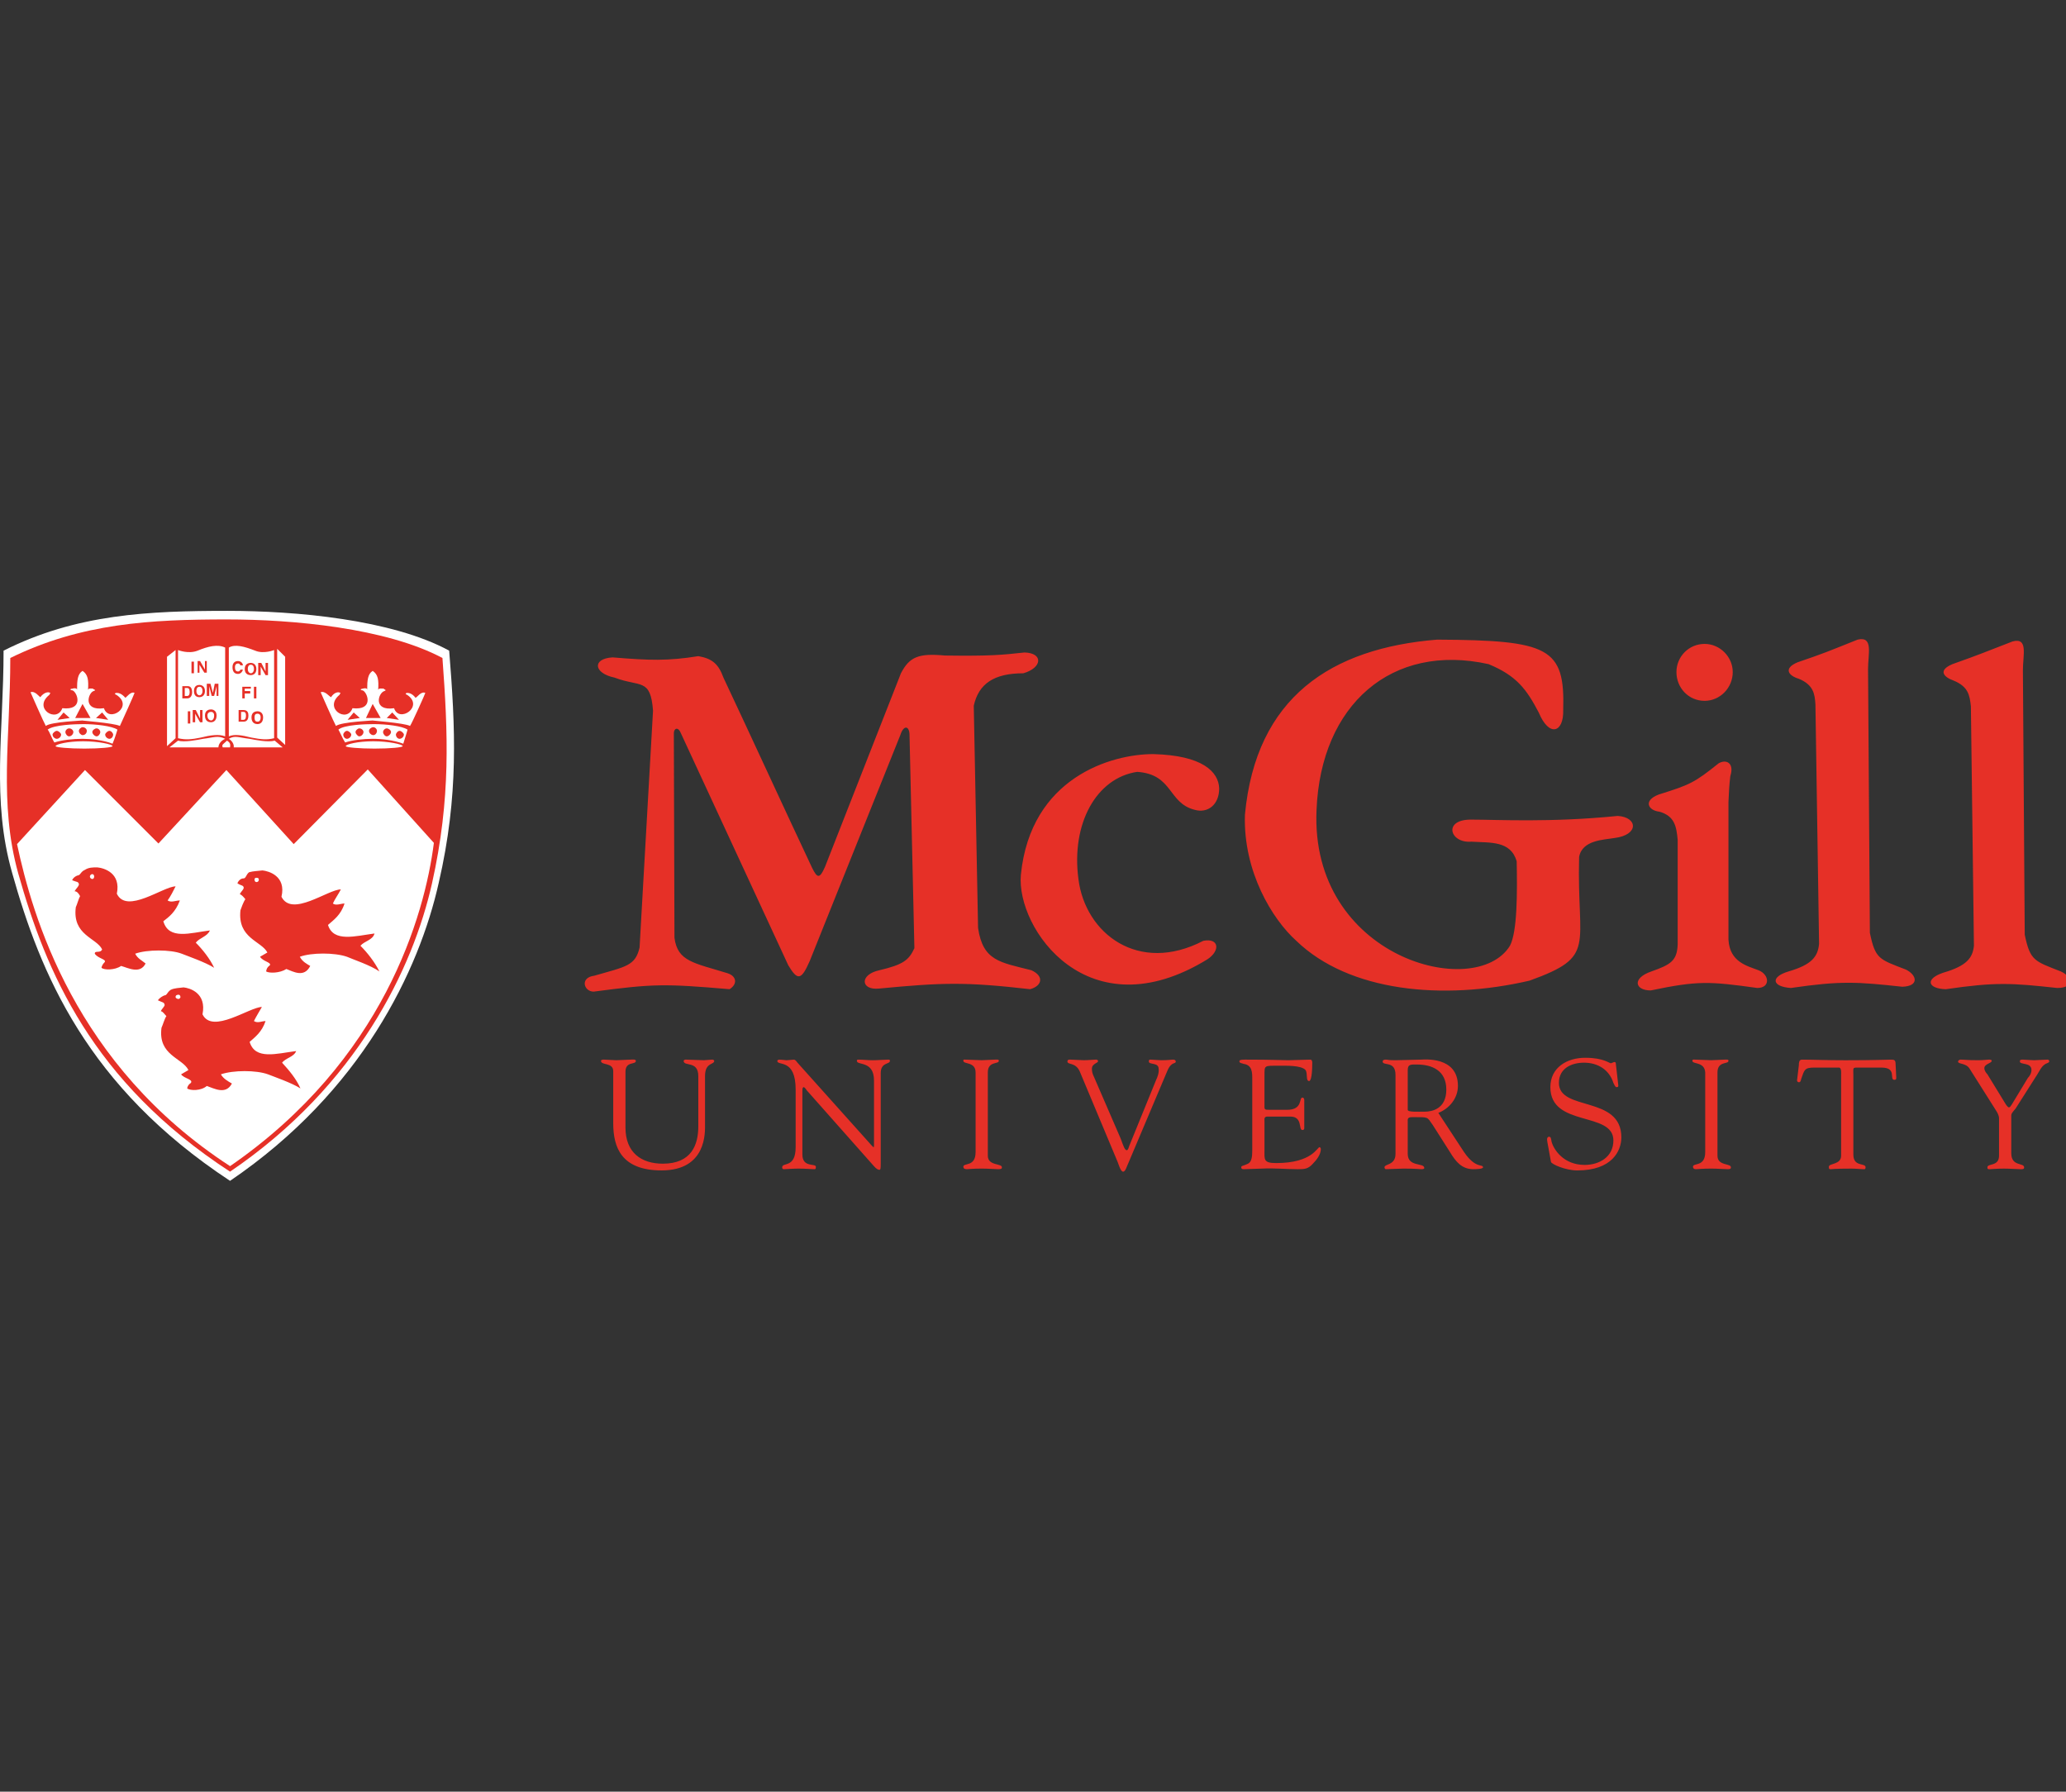 <svg xmlns="http://www.w3.org/2000/svg" width="173" height="150" viewBox="0 0 173 150"><rect x="0" y="0" width="173" height="150" fill="#333333" stroke="none"/><g fill-rule="evenodd" clip-rule="evenodd"><path fill="#E63027" d="M52.375 89.735c0-.923.871-.564.871-.923 0-.154-.358-.102-.41-.102l-1.23.052-1.025-.052c-.052 0-.256 0-.256.102 0 .41 1.025.103 1.025.871v4.356c0 1.999.666 3.947 4.049 3.947 3.792 0 3.638-3.229 3.638-3.843v-4.051c0-1.179.77-.923.77-1.281 0-.05-.103-.102-.154-.102l-.717.052-1.537-.052c-.052 0-.154.052-.154.102 0 .513 1.229-.05 1.229 1.281v4.203c0 1.538-.563 3.128-2.973 3.128-1.794 0-3.126-.923-3.126-3.024v-4.664zM66.625 96.039c0 1.796-1.128 1.231-1.128 1.691 0 .052 0 .154.154.154.102 0 .769-.05 1.23-.05.615 0 1.025.05 1.333.05.103 0 .103-.103.103-.204 0-.309-1.128.102-1.128-1.024v-5.332c0-.256.051-.308.102-.308.103 0 .256.256.256.256l5.586 6.304c.256.309.411.36.513.36.103 0 .103-.206.103-.564v-7.534c0-.923.77-.717.77-1.025 0-.102-.052-.102-.154-.102-.308 0-.872.052-1.282.052s-.82-.052-1.179-.052c-.103 0-.153 0-.153.102 0 .41 1.435-.05 1.435 1.642v5.432c0 .104 0 .153-.052.153l-.154-.153-6.201-6.919c-.051-.052-.153-.256-.307-.256l-.616.052s-.409-.052-.615-.052c-.051 0-.154.052-.154.102 0 .463 1.539-.256 1.539 2.41v4.815h-.001zM81.693 96.45c0 1.28-1.025.87-1.025 1.23 0 .102.051.204.307.204.153 0 .41-.05 1.23-.05.564 0 1.129.05 1.385.05s.306-.05.306-.154c0-.358-1.179-.102-1.179-.973v-6.971c0-.975.923-.666.923-.975 0-.102-.05-.102-.256-.102l-1.179.052-1.435-.052c-.102 0-.102 0-.102.102 0 .309 1.025.052 1.025.975v6.664zM93.585 97.271c.102.256.256.82.46.82.206 0 .309-.462.462-.771l3.229-7.637c.36-.871.719-.563.719-.819 0-.102-.103-.153-.206-.153-.204 0-.41.052-1.025.052l-.87-.052c-.103 0-.154 0-.154.153 0 .307.82.051.82.615.051.308-.104.716-.206.922l-2.255 5.536c-.051.154-.103.358-.204.358-.154 0-.257-.257-.513-.973l-2.308-5.332c-.05-.102-.102-.308-.102-.512 0-.463.563-.463.512-.667 0-.05-.102-.102-.154-.102-.204 0-.666.052-1.024.052l-1.179-.052c-.154 0-.204.052-.204.153 0 .307.666.051 1.024.819l3.178 7.59zM105.885 90.044c0-.873-.05-.821 1.23-.821.513 0 1.846-.052 2.204.358.206.309 0 .923.308.923.053 0 .257-.103.257-1.537 0-.154-.053-.256-.154-.256-.358 0-1.589.052-1.846.052-.512 0-1.229-.052-3.638-.052-.411 0-.463.052-.463.153 0 .152.257.152.36.205.717.102.717.718.717 1.28v5.946c0 .564-.052.975-.358 1.129-.41.204-.564.151-.564.306 0 .104.052.154.206.154l1.537-.05c1.024-.053 1.999.05 2.972.05.564 0 .873 0 1.283-.46.307-.309.666-.769.666-1.231 0-.052-.052-.154-.104-.154-.204 0-.614 1.333-3.639 1.333-1.076 0-.975-.308-.975-1.076v-2.408c0-.206-.05-.41.256-.41h1.897c1.077 0 .667 1.127 1.024 1.127.103 0 .154-.052.154-.154v-2.357c0-.102-.052-.204-.154-.204-.308 0 .053 1.024-1.28 1.024h-1.385c-.563 0-.513 0-.513-.462v-2.408h.002zM120.442 93.17c.923-.358 1.64-1.231 1.64-2.256 0-2.512-2.87-2.203-3.074-2.203l-2.153.052c-.667 0-.615-.052-.821-.052-.153 0-.256.052-.256.153 0 .411 1.077-.102 1.077 1.127v6.612c0 .973-.923.821-.923 1.127 0 .052.052.154.102.154l1.487-.05c1.077 0 1.383.05 1.487.05.102 0 .256 0 .256-.103 0-.462-1.385-.052-1.385-1.179v-2.716c0-.153-.05-.359.36-.359 1.435 0 1.229-.051 1.741.666l1.435 2.256c.462.769.975 1.435 1.949 1.435.103 0 .818 0 .818-.154 0-.306-.614.154-1.589-1.28l-2.151-3.28zm-2.563-3.589c0-.512.308-.46.769-.46 1.282 0 2.462.512 2.462 2.102 0 1.639-1.231 1.845-1.796 1.845-.614 0-1.435.05-1.435-.154v-3.333zM129.873 97.271c.052.204 1.23.717 2.203.717 2.922 0 3.69-1.64 3.69-2.769 0-3.536-5.228-2.151-5.228-4.561 0-1.231 1.077-1.691 2.102-1.691 1.127 0 2.102.564 2.46 1.691.052.102.153.358.256.358.154 0 .154-.051.154-.154l-.204-1.793c0-.154-.053-.154-.154-.154l-.256.102c-.154 0-.615-.46-2.154-.46-1.536 0-2.92.82-2.92 2.46 0 3.384 5.278 1.999 5.278 4.459 0 1.385-1.179 2.051-2.408 2.051-1.795 0-2.613-1.333-2.768-1.947-.052-.256-.052-.41-.206-.41-.152 0-.204.154-.152.41l.307 1.691zM142.789 96.45c0 1.28-1.024.87-1.024 1.23 0 .102.05.204.256.204.204 0 .461-.05 1.281-.05.513 0 1.076.05 1.385.05.204 0 .256-.05.256-.154 0-.358-1.128-.102-1.128-.973v-6.971c0-.975.922-.666.922-.975 0-.102-.05-.102-.256-.102l-1.179.052-1.435-.052c-.103 0-.154 0-.154.102 0 .309 1.024.052 1.076.975v6.664zM154.169 96.758c0 .769-1.026.614-1.026.923 0 .154 0 .204.153.204.053 0 .309-.05 1.743-.05.411 0 .769.05 1.077.05.103 0 .103-.154.103-.154 0-.41-1.025 0-1.025-1.074v-6.612c0-.719-.102-.667.513-.667h1.845c1.333 0 .615 1.024 1.077 1.024.204 0 .152-.153.152-.308l-.051-1.024c0-.307-.102-.358-.357-.358-.257 0-1.487.052-3.845.052-1.642 0-2.666-.052-3.641-.052-.256 0-.256.306-.256.46l-.152 1.283c0 .05.05.151.152.151.154 0 .154-.151.206-.306.256-.719.256-.923 1.076-.923h2.102c.204.05.154.513.154.614v6.767zM167.136 92.964c.102.153.256.41.256.666v3.128c0 .923-.973.614-.973.973 0 .154.05.154.204.154.103 0 .564-.05 1.179-.05.463 0 1.231.05 1.385.05.204 0 .307 0 .307-.154 0-.41-1.077-.05-1.077-1.179v-3.178c0-.152.104-.257.36-.563l1.794-2.82c.204-.308.357-.716.716-.922.104-.053.309-.103.309-.205s-.05-.153-.154-.153l-1.127.052-.923-.052c-.153 0-.256 0-.256.153 0 .307.973.051.973.717 0 .309-.204.564-.306.667l-1.333 2.203c-.103.154-.154.258-.257.258-.052 0-.153-.104-.256-.258l-1.537-2.51c-.104-.104-.258-.309-.258-.515 0-.357.616-.41.616-.614 0-.102-.154-.102-.256-.102-.103 0-.463.052-.873.052-.923 0-1.127-.052-1.485-.052-.104 0-.206.102-.206.153 0 .257.667.103.975.615l2.203 3.486zM142.737 53.908c1.283 0 2.357 1.076 2.357 2.357 0 1.333-1.074 2.409-2.357 2.409-1.331 0-2.357-1.076-2.357-2.409 0-1.281 1.026-2.357 2.357-2.357zm22.553 25.269c-.102 1.026-.614 1.691-2.562 2.255-1.539.513-1.333 1.333.204 1.385 4.203-.616 5.536-.514 9.328-.104 1.487 0 1.231-.973.309-1.383-2.204-.871-2.563-.871-3.024-3.076l-.154-22.142c0-1.281.463-2.768-.87-2.409-2.512.974-2.718 1.076-5.023 1.896-1.23.513-.769 1.076.103 1.384 1.23.513 1.332 1.23 1.435 2.152l.254 20.042zm-12.967-.155c-.104 1.077-.616 1.743-2.563 2.308-1.537.46-1.383 1.28.206 1.383 4.203-.614 5.534-.513 9.328-.103 1.436-.05 1.229-.973.307-1.435-2.254-.87-2.562-.87-3.024-3.076l-.153-22.09c0-1.281.462-2.768-.871-2.46-2.562 1.024-2.768 1.127-5.023 1.896-1.229.513-.769 1.127.103 1.384 1.23.513 1.333 1.281 1.385 2.152l.305 20.041zm-11.84-8.711c-.104-1.128-.256-2-1.539-2.358-.922-.103-1.383-.923-.05-1.435 2.614-.82 2.973-.975 5.021-2.614.616-.359 1.333-.052.975 1.076-.102.82-.102 1.229-.154 2.152v11.532c.104 1.897 1.59 2.204 2.512 2.563.923.358 1.025 1.485-.102 1.485-4.049-.563-4.972-.614-8.918.206-1.333 0-1.589-1.024.05-1.589 1.589-.564 2.153-.871 2.205-2.256v-8.762zm-36.237-2.103c.922-9.841 7.227-13.941 16.095-14.658 9.378.051 10.711.666 10.557 5.895.052 1.896-1.179 2.306-2.05.204-1.024-1.947-1.845-3.075-4.202-4.049-8.1-1.794-14.044 3.383-14.403 12.199-.563 12.404 13.326 16.043 16.196 11.378.616-1.179.616-4.407.564-7.073-.513-1.742-2.203-1.537-3.793-1.64-1.795.153-2.409-1.846-.052-1.846 2.308 0 6.664.257 12.303-.308 1.69.103 1.793 1.589-.257 1.846-.872.154-2.718.154-2.974 1.589-.204 7.586 1.537 8.304-4.151 10.354-7.278 1.69-15.12.922-19.528-3.332-2-1.794-4.459-5.792-4.305-10.559zm-18.761 5.023c.82-8.149 7.587-10.098 11.071-10.098 4.152.103 5.485 1.487 5.535 2.87 0 1.385-.973 2.103-2.049 1.795-2.256-.564-1.795-2.974-4.819-3.178-3.435.512-5.535 4.356-4.919 8.969.563 4.562 5.023 7.996 10.455 5.177 1.332-.257 1.435.82.359 1.539-9.995 6.15-16.042-2.564-15.633-7.074zm-30.803-13.736c-.206-2.768-1.077-1.948-3.229-2.768-1.743-.359-1.896-1.59-.154-1.691 3.075.256 4.613.307 7.176-.103 1.179.204 1.692.666 2.102 1.794 2.152 4.562 5.279 11.379 7.432 15.94.41.819.614.974 1.077-.103l6.355-16.197c.718-1.384 1.487-1.691 3.691-1.486 3.844.052 4.765-.051 6.663-.256 1.589.051 1.487 1.281-.102 1.742-2.461 0-3.743.872-4.153 2.717l.36 18.606c.409 2.768 1.844 2.87 4.459 3.536 1.126.513.871 1.333-.103 1.589-5.433-.616-7.278-.564-12.66-.052-1.539.154-1.641-1.179.05-1.537 1.948-.462 2.46-.82 2.922-1.845l-.41-17.94c-.051-.717-.513-.717-.769.103l-7.585 18.914c-.718 1.64-1.025 1.64-1.795.358l-8.969-19.375c-.257-.666-.615-.461-.615-.051l.052 17.118c.256 2 1.639 2.102 4.459 2.975.768.256.819.922.154 1.332-5.434-.462-6.356-.462-11.379.204-.82 0-1.179-1.179.051-1.332 2.666-.769 3.434-.82 3.793-2.357l1.127-19.835z"/><path fill="#fff" d="M1.017 73.078c-1.743-6.1-.718-11.789-.718-18.606 6.099-3.075 12.199-3.331 18.76-3.331 5.689 0 13.736.717 18.554 3.331.513 6.407.82 12.097-.872 19.426-1.64 7.33-6.458 17.479-17.478 24.962-11.993-7.894-15.888-17.376-18.246-25.782z"/><path fill="#E63027" d="M1.529 73.129c-1.64-5.895-.667-11.379-.667-18.042 5.946-2.921 11.789-3.229 18.145-3.229 5.536 0 13.327.719 18.042 3.229.461 6.253.718 11.738-.872 18.862-1.588 7.072-6.253 16.913-16.914 24.142-11.634-7.587-15.427-16.813-17.734-24.962z"/><path fill="#fff" d="M7.116 64.467l-5.689 6.202c1.281 5.996 4.818 18.502 17.837 26.96 12.865-8.866 16.299-21.014 17.068-27.063l-5.536-6.15-6.202 6.253-5.638-6.202-5.689 6.15-6.151-6.15zM9.73 58.162c-.051 0-.205-.103 0-.153.153 0 .41 0 .769.41.102-.052.461-.564.769-.41 0 .051-1.127 2.563-1.23 2.768-.512-.256-3.434-.461-3.126-.461.256 0-2.666.103-3.076.461-.154-.256-1.281-2.819-1.281-2.819.358-.153.717.359.82.41.308-.41.615-.41.667-.41.307.052.103.103.103.205-1.437 1.127.613 2.408 1.075 1.127 1.794.205 1.281-1.281.871-1.486-.358-.052-.153-.154 0-.154.103-.051.359-.051.359.103 0-.819.051-1.332.461-1.588.461.307.512.769.461 1.588.051-.153.256-.103.41-.103.051.103.358.103.051.205-.461.154-.922 1.692.871 1.436.411 1.28 2.564-.155 1.026-1.129zm-1.178 1.486l.512.615-1.025-.153.513-.462zm-1.64-.716l.666 1.179h-1.282l.616-1.179zm-1.59.716l-.512.616 1.025-.153-.513-.463zM4.554 62.16c-.206-.308-.41-.923-.564-1.076.513-.41 2.358-.461 3.024-.461.974 0 2.357.153 2.819.461 0 0-.205.718-.41 1.179-.769-.308-1.845-.41-2.511-.41-.821 0-1.743.102-2.358.307zm4.613-.973c.153 0 .307.205.307.308 0 .205-.154.358-.307.358-.154 0-.359-.153-.359-.358 0-.103.205-.308.359-.308zm-1.077-.206c.153 0 .307.153.307.308 0 .153-.154.358-.307.358-.154 0-.359-.205-.359-.358 0-.154.206-.308.359-.308zm-1.178-.102c.205 0 .358.153.358.308 0 .205-.154.358-.358.358-.103 0-.308-.153-.308-.358 0-.155.205-.308.308-.308zm-1.128.102c.205 0 .359.153.359.308 0 .153-.154.358-.359.358-.154 0-.308-.205-.308-.358 0-.154.154-.308.308-.308zm-1.026.206c.154 0 .359.205.359.308 0 .205-.205.358-.359.358-.153 0-.358-.153-.358-.358 0-.103.205-.308.358-.308zM6.962 62.058c1.281 0 2.46.257 2.46.41 0 .103-1.025.205-2.358.205-1.281 0-2.409-.103-2.409-.205.001-.154 1.026-.41 2.307-.41zM34.077 58.162c-.051 0-.205-.103 0-.153.103 0 .41 0 .718.41.154-.052.461-.564.82-.41 0 .051-1.127 2.563-1.281 2.768-.461-.256-3.383-.461-3.126-.461.256 0-2.614.103-3.076.461-.153-.256-1.281-2.819-1.281-2.819.359-.153.718.359.871.41.257-.41.564-.41.615-.41.308.052.103.103.103.205-1.384 1.128.615 2.409 1.076 1.128 1.794.205 1.281-1.281.871-1.486-.359-.052-.102-.154 0-.154.154-.051.359-.051.359.103 0-.819.051-1.332.461-1.588.461.307.512.769.461 1.588.051-.153.256-.103.461-.103.051.103.308.103.051.205-.513.154-.974 1.692.82 1.436.41 1.279 2.563-.156 1.077-1.13zm-1.23 1.486l.563.615-1.025-.153.462-.462zm-1.64-.716l.667 1.179h-1.23l.563-1.179zm-1.589.716l-.513.615 1.025-.153-.512-.462zM28.9 62.16c-.205-.308-.461-.923-.564-1.076.461-.41 2.307-.461 2.973-.461 1.025 0 2.357.153 2.819.461 0 0-.205.718-.358 1.179-.82-.308-1.846-.41-2.563-.41-.769 0-1.692.102-2.307.307zm4.561-.973c.154 0 .359.205.359.308 0 .205-.205.358-.359.358-.153 0-.308-.153-.308-.358.001-.103.155-.308.308-.308zm-1.076-.206c.154 0 .359.153.359.308 0 .153-.205.358-.359.358s-.308-.205-.308-.358c.001-.154.154-.308.308-.308zm-1.127-.102c.153 0 .308.153.308.308 0 .205-.154.358-.308.358s-.359-.153-.359-.358c0-.155.205-.308.359-.308zm-1.179.102c.206 0 .359.153.359.308 0 .153-.153.358-.359.358-.103 0-.308-.205-.308-.358 0-.154.205-.308.308-.308zm-1.025.206c.153 0 .359.205.359.308 0 .205-.206.358-.359.358-.154 0-.308-.153-.308-.358 0-.103.154-.308.308-.308zM31.258 62.058c1.281 0 2.46.257 2.46.41 0 .103-1.025.205-2.357.205-1.282 0-2.409-.103-2.409-.205-.001-.154 1.024-.41 2.306-.41z"/><path fill="#E63027" d="M6.348 75.948c.103-.206.256-.769.358-.923-.103-.205-.256-.41-.461-.41.103-.205.41-.461.359-.615-.051-.204-.205-.153-.563-.307.103-.257.41-.411.513-.411.205-.051.205-.308.563-.461.308-.205.667-.205 1.025-.205.564.052 2 .462 1.641 2.204.82 1.742 3.895-.614 4.92-.614-.205.409-.41.819-.667 1.179.308.204.667 0 1.025 0-.359.974-.923 1.384-1.384 1.742.461 1.589 2.256.973 3.896.769-.205.513-.871.614-1.179 1.024.563.564 1.179 1.333 1.538 2.102-.717-.46-2.204-.973-2.717-1.179-.922-.358-2.921-.358-3.895 0 .205.41.564.564.871.82-.461.923-1.486.358-2.05.205-.513.359-1.436.359-1.64.153 0 0 0-.204.256-.46.205-.256-.564-.309-.82-.719 0-.306.461 0 .615-.358-.462-.974-2.512-1.178-2.204-3.536zm1.383-2.768c.103 0 .154.103.154.205s-.051.205-.154.205-.205-.103-.205-.205.103-.205.205-.205zM20.135 76.204c.051-.153.256-.718.41-.922-.154-.205-.359-.41-.461-.41.051-.205.41-.462.308-.615-.051-.154-.206-.103-.513-.308.103-.256.307-.41.513-.41.205 0 .205-.308.461-.513.359-.103.718-.103 1.128-.154.512.052 1.999.462 1.589 2.205.871 1.742 3.896-.616 4.972-.616-.206.411-.513.821-.667 1.18.256.205.667 0 .974 0-.307.975-.922 1.385-1.384 1.795.461 1.484 2.306.921 3.896.716-.154.564-.82.615-1.179 1.025.563.564 1.179 1.333 1.588 2.153-.717-.513-2.255-1.024-2.716-1.23-1.025-.358-2.973-.358-3.947 0 .205.41.615.616.871.769-.512 1.026-1.435.462-1.999.256-.564.36-1.435.36-1.691.206 0 0 0-.309.307-.513.154-.256-.564-.308-.82-.718l.615-.358c-.512-.975-2.511-1.179-2.255-3.538zm1.333-2.717c.154 0 .206.052.206.154s-.052.205-.206.205c-.103 0-.154-.103-.154-.205s.051-.154.154-.154zM13.523 86.045c.103-.204.256-.769.41-.975-.154-.152-.307-.408-.461-.408.052-.206.359-.41.308-.564-.051-.206-.153-.154-.563-.358.153-.206.41-.36.563-.41.206 0 .206-.256.513-.462.307-.154.717-.154 1.076-.205.512.051 1.948.461 1.588 2.256.821 1.691 3.947-.616 4.972-.616-.205.36-.461.769-.666 1.179.307.206.666 0 .974 0-.308.923-.872 1.333-1.333 1.743.461 1.539 2.255.975 3.896.769-.205.513-.871.564-1.179.975.564.614 1.179 1.333 1.538 2.153-.718-.462-2.204-.975-2.716-1.179-.974-.36-2.921-.36-3.947 0 .205.358.564.563.923.769-.513.973-1.487.41-2.102.204-.462.41-1.384.41-1.641.206 0 0 0-.258.308-.462.205-.309-.563-.358-.82-.717l.615-.36c-.513-1.026-2.563-1.23-2.256-3.538zm1.435-2.768c.051 0 .153.052.153.206 0 .05-.102.152-.153.152-.154 0-.256-.103-.256-.152 0-.154.103-.206.256-.206z"/><path fill="#fff" d="M14.907 54.421s.871.358 1.64.051c.871-.358 1.691-.563 2.307-.256v7.432c-.513-.205-1.23-.103-2.05.103-.769.154-1.23.205-1.896.052v-7.382h-.001zm2.46 5.484c0-.257.205-.308.308-.308.103 0 .256.051.256.308 0 .308-.153.41-.256.41-.103 0-.308-.102-.308-.41zm-.205 0c0 .513.359.563.513.563.103 0 .461-.051.461-.563 0-.461-.358-.513-.461-.513-.154.001-.513.052-.513.513zm-.41.256l-.359-.717h-.256v1.024h.205v-.718l.41.718h.205v-1.024h-.205v.717zm-1.024.41h.205v-1.024h-.205v1.024zm2.562-3.331h-.308l-.154.769-.205-.769h-.307v1.024h.205v-.82l.205.82h.205l.205-.82v.82h.154v-1.024zm-1.845.614c0-.308.154-.358.256-.358s.256.051.256.358c0 .257-.153.359-.256.359s-.256-.102-.256-.359zm-.205 0c0 .462.308.513.461.513.103 0 .461-.051.461-.513 0-.461-.358-.512-.461-.512-.154.001-.461.052-.461.512zm-.769-.255h.205c.103 0 .205.051.205.358 0 .154-.051.308-.205.308h-.205v-.666zm-.205.871h.41c.359 0 .41-.358.41-.513 0-.205-.051-.513-.358-.513h-.461v1.026h-.001zm1.896-2.408l-.41-.719h-.205v.975h.154v-.668l.41.667h.205v-.975h-.154v.72zm-1.127.306h.205v-.974h-.205v.974zM14.702 54.421l-.717.563v7.484l.717-.666v-7.381zM14.19 62.57l.717-.563c.513.153 1.589-.052 2.102-.154.871-.103 1.23-.308 1.845 0-.359.154-.564.462-.564.718h-4.1v-.001zM23.671 62.57l-.666-.563c-.564.153-1.589-.052-2.102-.154-.922-.103-1.23-.308-1.743 0 .257.154.461.462.41.718h4.101v-.001zM23.21 54.318l.667.666v7.381l-.667-.615v-7.432zM22.954 54.421s-.871.358-1.589.051c-.922-.358-1.691-.563-2.204-.256v7.432c.461-.205 1.077-.103 1.896.103.82.154 1.282.205 1.896.052v-7.382h.001zm-2.973 5.997h.41c.358 0 .41-.308.41-.513s-.052-.461-.41-.461h-.41v.974zm.205-.82h.206c.103 0 .205.051.205.308 0 .205-.051.358-.205.358h-.206v-.666zm.872.461c0 .513.359.564.513.564.103 0 .461-.052.461-.564 0-.461-.358-.512-.461-.512-.154 0-.513.051-.513.512zm.256 0c0-.256.103-.308.256-.308.103 0 .256.052.256.308 0 .308-.153.359-.256.359-.153 0-.256-.052-.256-.359zm-.82-1.999h.461v-.205h-.461v-.205h.513v-.153h-.718v.974h.205v-.411zm.769.41h.205v-.974h-.205v.974zm-.923-2.768c0-.154-.154-.359-.41-.359-.308 0-.461.205-.461.513 0 .359.154.564.461.564.205 0 .359-.154.41-.358h-.205c-.051.103-.103.153-.205.153-.205 0-.256-.153-.256-.359 0-.256.154-.308.256-.308.154 0 .154.103.205.154h.205zm.154.308c0 .461.358.513.513.513.103 0 .461-.052.461-.513 0-.462-.358-.513-.461-.513-.154 0-.513.051-.513.513zm.256 0c0-.308.154-.359.257-.359.103 0 .256.052.256.359 0 .256-.154.358-.256.358-.103 0-.257-.102-.257-.358zm1.487.205l-.359-.718h-.256v1.025h.205v-.718l.41.718h.205v-1.025h-.205v.718zM19.007 62.007c-.307.308-.461.308-.358.563h.615c.051-.256 0-.41-.257-.563z"/></g></svg>